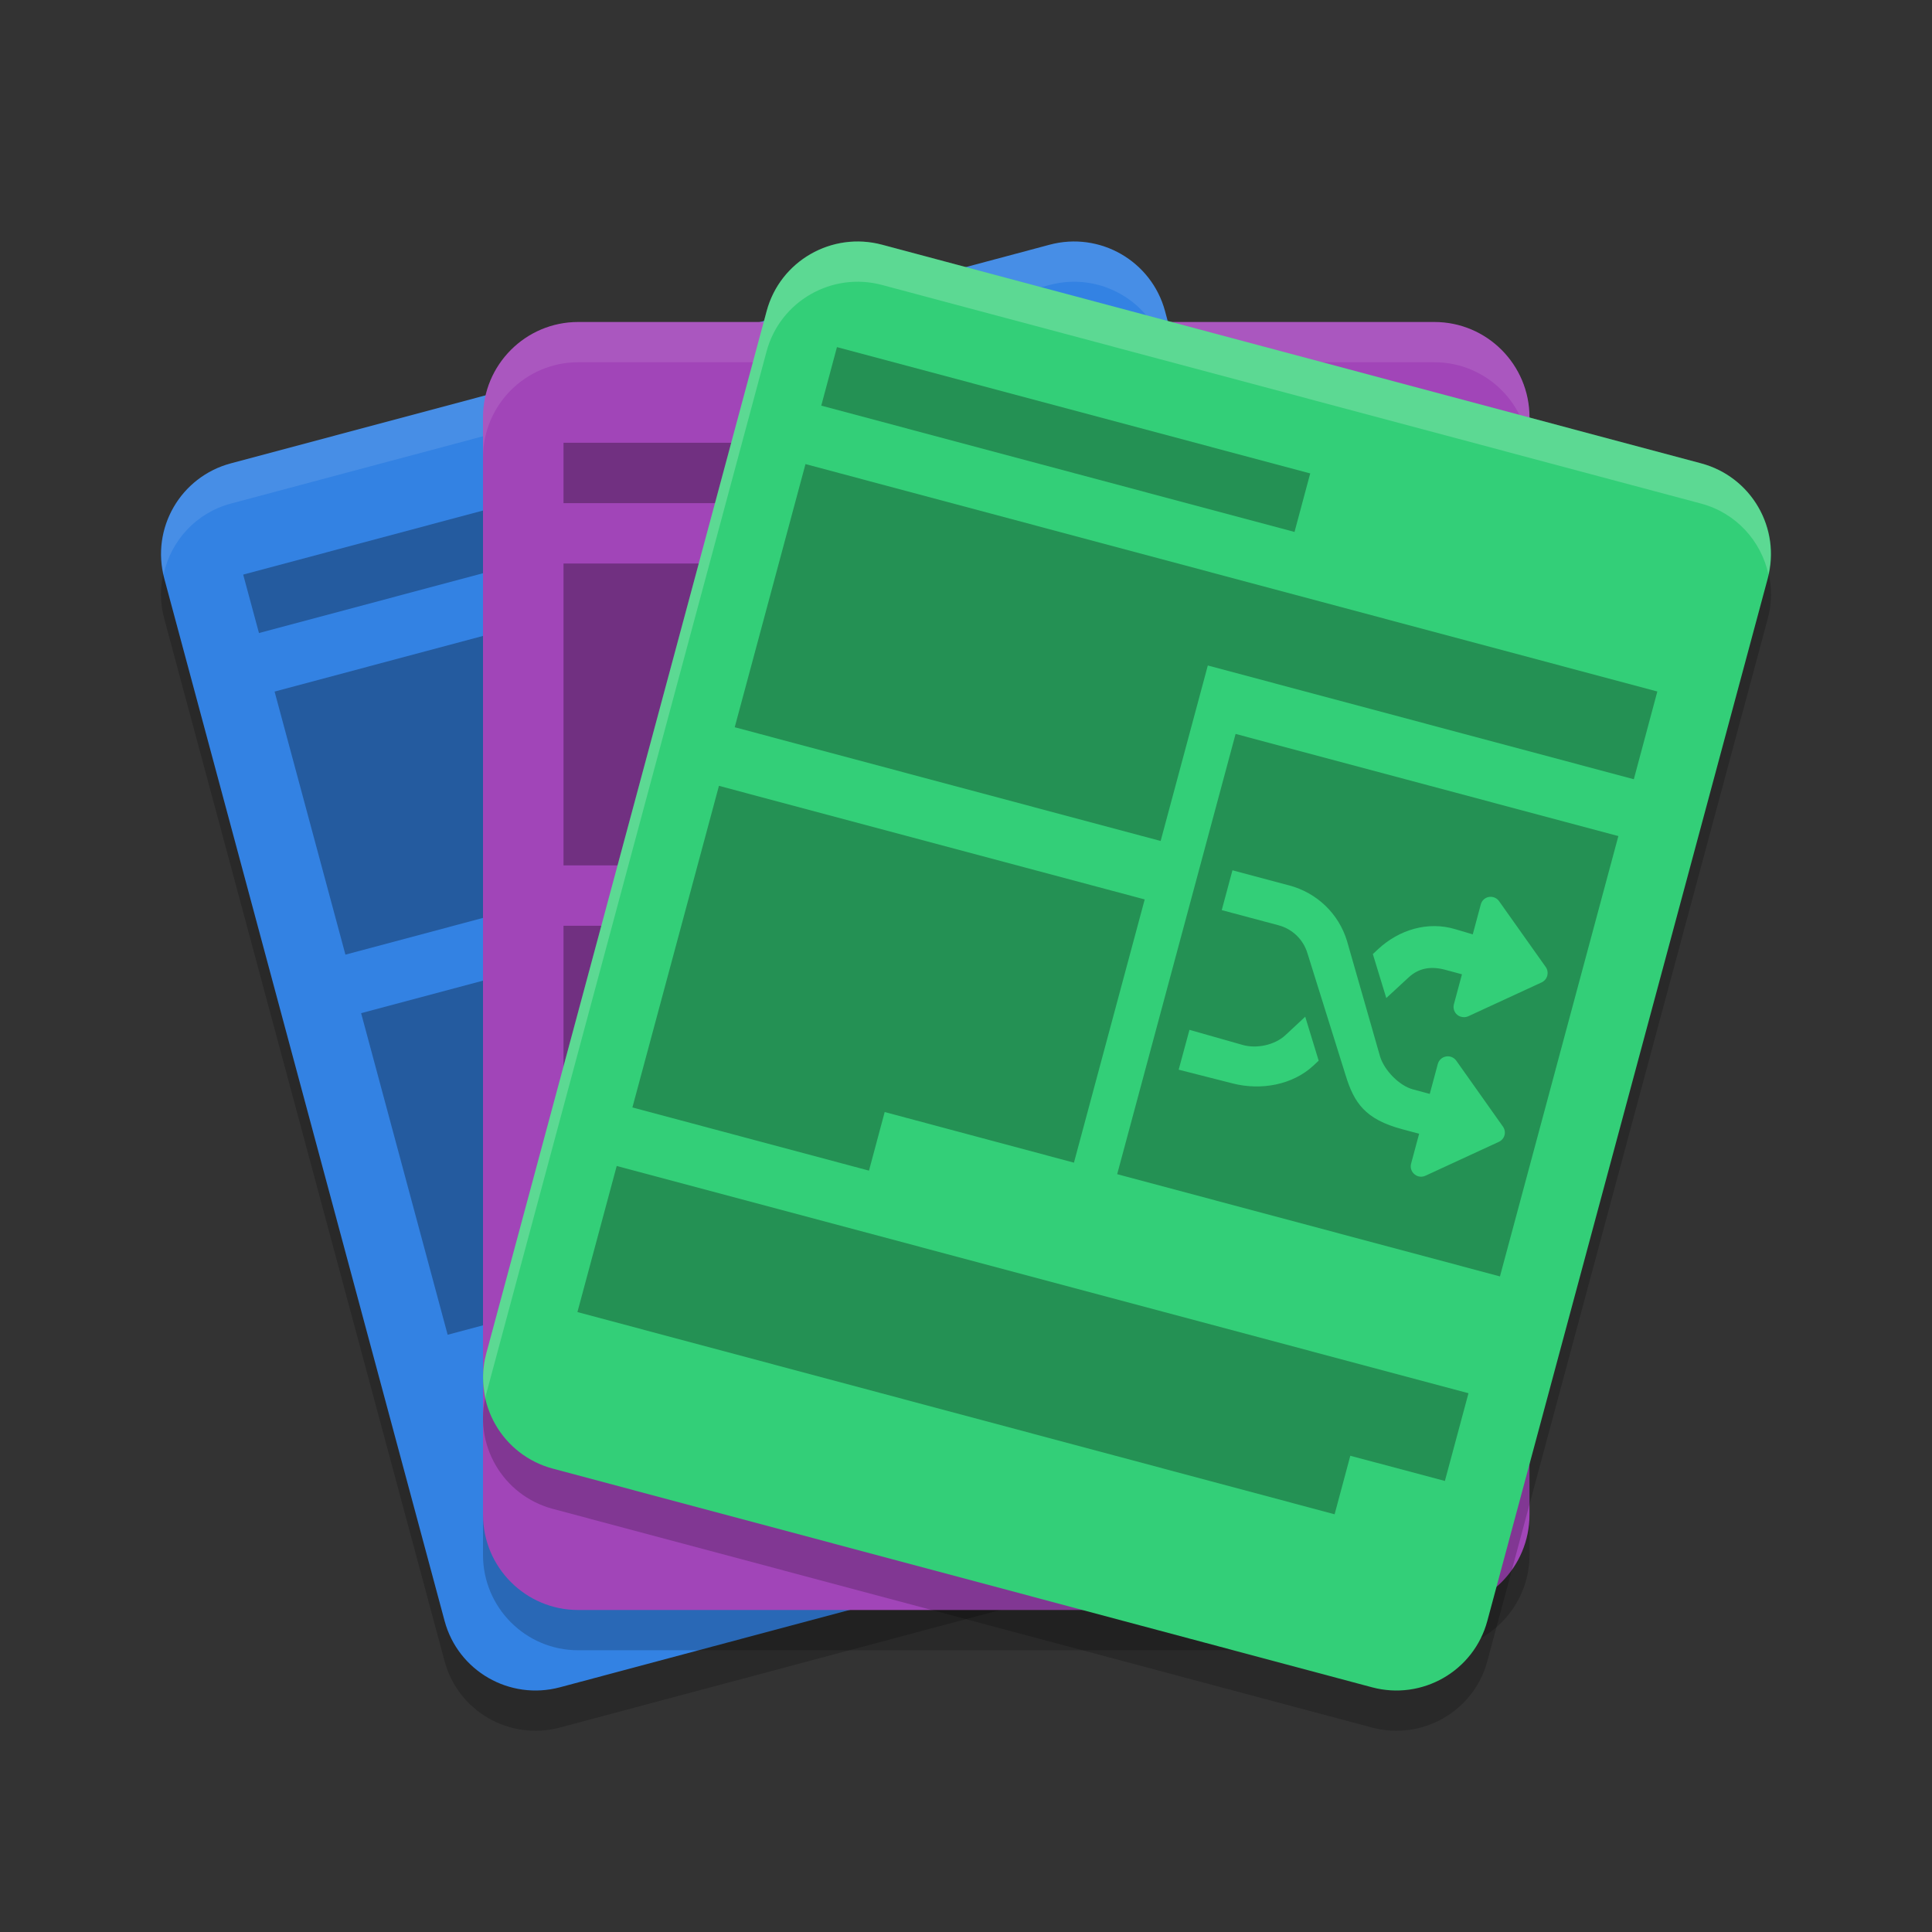 <svg xmlns="http://www.w3.org/2000/svg" width="24" height="24" version="1.1">
 <rect width="100%" height="100%" fill="#333333" stroke="none"/>
 <path style="opacity:0.2" d="M 2.868,6.256 13.039,3.54 c 0.624,-0.167 1.265,0.202 1.433,0.824 l 3.483,12.952 c 0.167,0.622 -0.203,1.261 -0.828,1.428 L 6.956,21.46 C 6.331,21.627 5.69,21.258 5.523,20.636 L 2.04,7.684 C 1.873,7.062 2.243,6.423 2.868,6.256 Z m 0,0"/>
 <path style="fill:#3382e3" d="M 2.868,5.756 13.039,3.04 c 0.624,-0.167 1.265,0.202 1.433,0.824 l 3.483,12.952 c 0.167,0.622 -0.203,1.261 -0.828,1.428 L 6.956,20.96 C 6.331,21.127 5.69,20.758 5.523,20.136 L 2.04,7.184 C 1.873,6.562 2.243,5.923 2.868,5.756 Z m 0,0"/>
 <path style="opacity:0.1;fill:#ffffff" d="m 13.273,3.002 c -0.078,0.005 -0.156,0.017 -0.234,0.038 L 2.867,5.756 C 2.26,5.918 1.897,6.528 2.032,7.134 2.123,6.722 2.43,6.373 2.867,6.256 L 13.039,3.54 c 0.624,-0.167 1.266,0.202 1.434,0.824 l 3.482,12.952 c 0.004,0.017 0.004,0.033 0.008,0.05 0.039,-0.177 0.042,-0.363 -0.008,-0.55 L 14.473,3.864 C 14.326,3.32 13.817,2.969 13.273,3.002 Z"/>
 <path style="opacity:0.3" d="M 8.897,5.568 3.021,7.138 3.217,7.864 9.093,6.295 Z M 13.99,5.766 3.411,8.591 4.291,11.859 9.58,10.447 8.994,8.268 14.283,6.855 Z M 9.775,11.174 4.486,12.586 5.561,16.581 8.499,15.797 8.304,15.07 10.654,14.443 Z"/>
 <path style="opacity:0.2" d="M 7.182,4.5 H 17.818 C 18.471,4.5 19,5.03 19,5.685 V 19.315 C 19,19.97 18.471,20.5 17.818,20.5 H 7.182 C 6.53,20.5 6,19.97 6,19.315 V 5.685 C 6,5.03 6.53,4.5 7.182,4.5 Z m 0,0"/>
 <path style="fill:#a145b8" d="M 7.182,4 H 17.818 C 18.471,4 19,4.53 19,5.185 V 18.815 C 19,19.47 18.471,20 17.818,20 H 7.182 C 6.53,20 6,19.47 6,18.815 V 5.185 C 6,4.53 6.53,4 7.182,4 Z m 0,0"/>
 <path style="opacity:0.3" d="m 7,5.5 v 0.75 h 6.145 V 5.5 Z M 7,7 v 3.75 h 5.531 V 8.072 h 5.532 V 7 Z m 0,4.5 v 3.835 h 3.073 v -0.765 h 2.458 V 11.5 Z m 0,4.6 v 1.911 h 9.833 v -0.764 h 1.229 V 16.1 Z"/>
 <path style="opacity:0.2" d="M 10.958,3.54 21.132,6.256 c 0.624,0.167 0.995,0.806 0.828,1.428 l -3.484,12.952 c -0.167,0.622 -0.809,0.991 -1.433,0.824 L 6.868,18.744 C 6.243,18.577 5.873,17.938 6.04,17.316 L 9.524,4.364 C 9.691,3.742 10.333,3.373 10.958,3.54 Z m 0,0"/>
 <path style="opacity:0.1;fill:#ffffff" d="M 7.183,4 C 6.53,4 6,4.53 6,5.185 V 5.685 C 6,5.03 6.53,4.5 7.183,4.5 H 17.818 C 18.471,4.5 19,5.03 19,5.685 V 5.185 C 19,4.53 18.471,4 17.818,4 Z"/>
 <path style="fill:#33cf78" d="M 10.958,3.04 21.132,5.756 c 0.624,0.167 0.995,0.806 0.828,1.428 l -3.484,12.952 c -0.167,0.622 -0.809,0.991 -1.433,0.824 L 6.868,18.244 C 6.243,18.077 5.873,17.438 6.04,16.816 L 9.524,3.864 C 9.691,3.242 10.333,2.873 10.958,3.04 Z m 0,0"/>
 <path style="opacity:0.3" d="m 10.397,4.312 -0.195,0.727 5.879,1.569 0.195,-0.727 z m -0.391,1.453 -0.879,3.269 5.291,1.413 0.586,-2.18 5.292,1.413 0.292,-1.09 z m 5.343,3.352 -1.471,5.469 4.755,1.27 1.471,-5.47 z m -6.418,0.645 -1.075,3.995 2.939,0.785 0.195,-0.728 2.351,0.629 0.879,-3.27 z m 6.379,1.049 0.705,0.188 c 0.345,0.092 0.614,0.35 0.718,0.69 L 17.144,13.125 c 0.052,0.17 0.237,0.362 0.409,0.408 l 0.208,0.056 0.1,-0.372 c 0.013,-0.048 0.052,-0.084 0.102,-0.093 0.049,-0.009 0.099,0.012 0.128,0.053 l 0.579,0.818 c 0.022,0.031 0.029,0.07 0.02,0.106 -0.01,0.037 -0.036,0.067 -0.07,0.083 l -0.912,0.421 c -0.028,0.013 -0.059,0.016 -0.088,0.008 -0.018,-0.005 -0.034,-0.014 -0.049,-0.026 -0.038,-0.032 -0.055,-0.082 -0.042,-0.131 l 0.1,-0.372 -0.208,-0.056 C 16.957,13.905 16.821,13.699 16.716,13.358 L 16.241,11.84 c -0.052,-0.17 -0.186,-0.3 -0.359,-0.346 l -0.705,-0.188 z m 3.204,0.33 c 0.043,-0.002 0.084,0.019 0.109,0.055 l 0.579,0.817 c 0.022,0.032 0.028,0.07 0.019,0.107 -0.01,0.036 -0.035,0.067 -0.069,0.083 l -0.912,0.421 c -0.028,0.013 -0.059,0.015 -0.088,0.007 -0.018,-0.004 -0.035,-0.013 -0.05,-0.025 -0.038,-0.032 -0.054,-0.083 -0.041,-0.131 l 0.1,-0.372 -0.208,-0.056 c -0.172,-0.046 -0.325,-0.026 -0.456,0.096 l -0.276,0.255 -0.167,-0.546 0.064,-0.06 c 0.261,-0.243 0.619,-0.352 0.961,-0.249 l 0.216,0.064 0.1,-0.372 c 0.013,-0.049 0.052,-0.085 0.102,-0.093 0.006,-0.001 0.012,-0.002 0.019,-0.002 z m -2.3,1.489 0.167,0.546 -0.064,0.06 c -0.261,0.243 -0.653,0.311 -0.999,0.224 l -0.676,-0.172 0.134,-0.495 0.662,0.188 c 0.172,0.049 0.397,0.001 0.528,-0.12 z m -8.553,1.854 -0.488,1.815 9.406,2.512 0.195,-0.727 1.175,0.313 0.293,-1.09 z"/>
 <path style="opacity:0.2;fill:#ffffff" d="M 10.724,3.002 C 10.18,2.969 9.67,3.32 9.523,3.864 L 6.04,16.816 c -0.05,0.187 -0.047,0.373 -0.008,0.55 0.004,-0.017 0.003,-0.033 0.008,-0.05 L 9.523,4.364 C 9.691,3.742 10.333,3.373 10.957,3.54 L 21.132,6.256 C 21.569,6.373 21.877,6.722 21.968,7.134 22.103,6.528 21.74,5.918 21.132,5.756 L 10.957,3.04 c -0.078,-0.021 -0.156,-0.033 -0.233,-0.038 z"/>
</svg>

